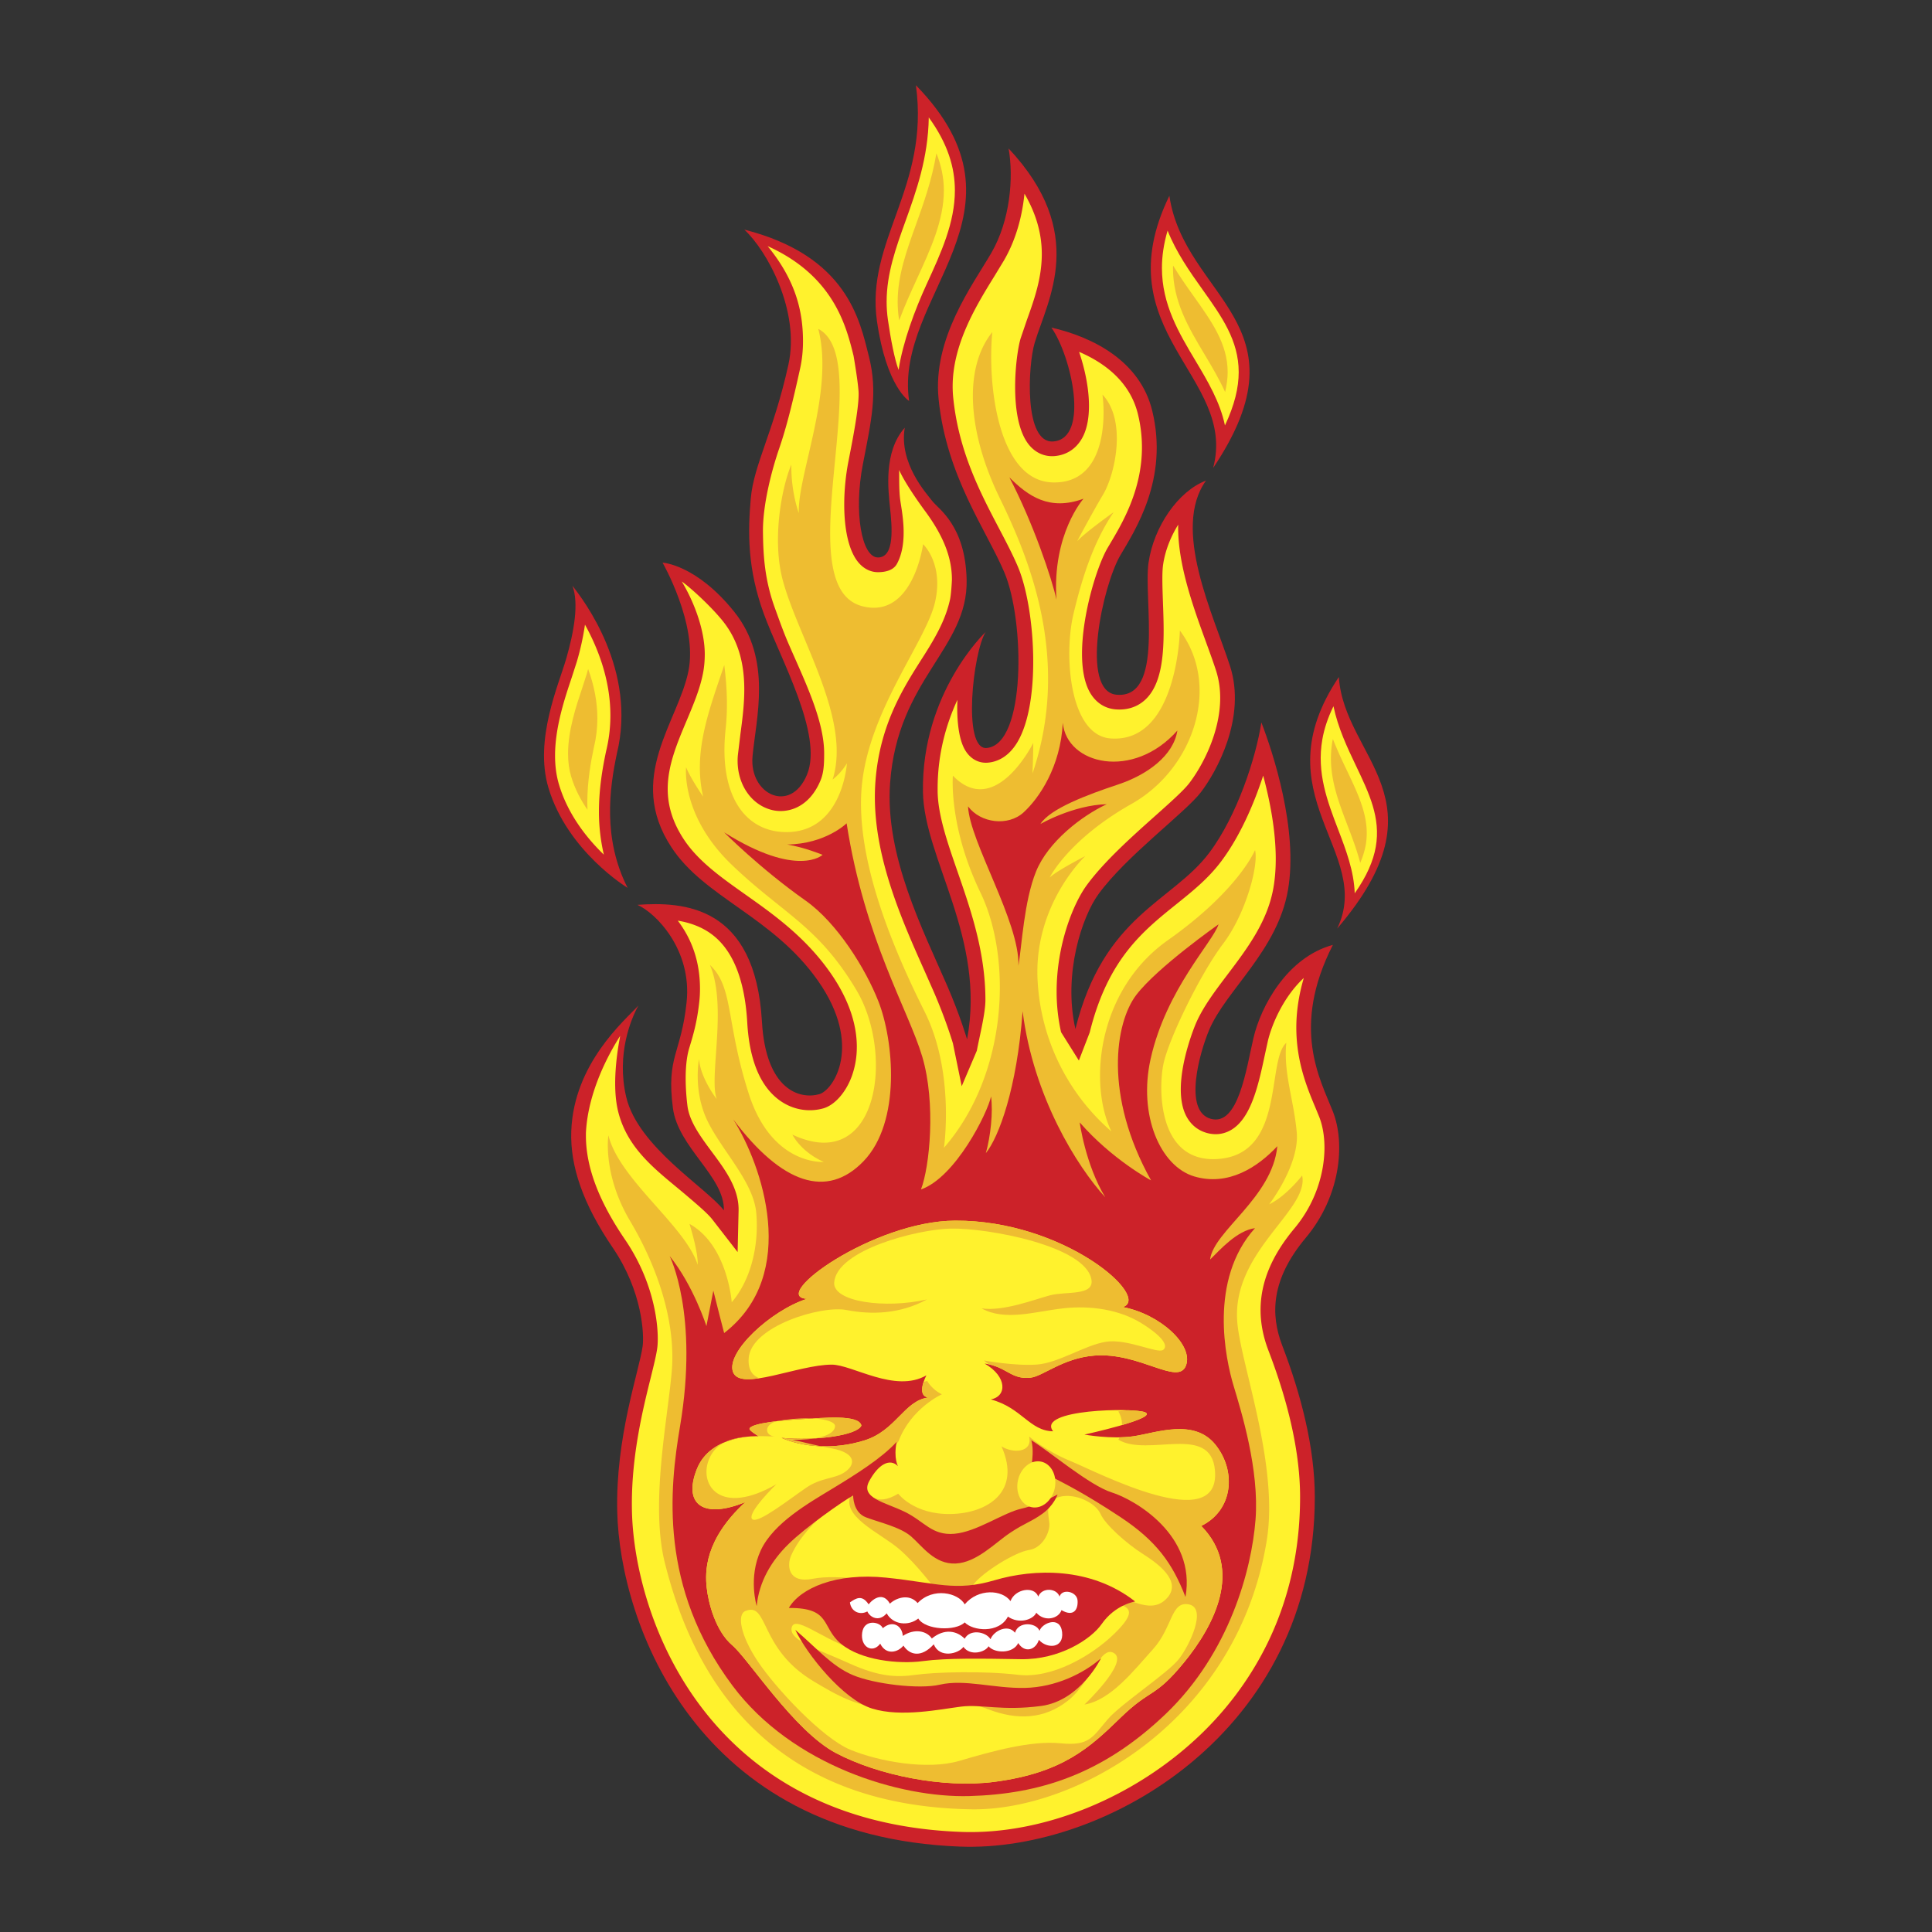 <svg xmlns="http://www.w3.org/2000/svg" width="2500" height="2500" viewBox="0 0 192.756 192.756"><rect x="0" y="0" width="192.756" height="192.756" fill="#333333" stroke="none"/><g fill-rule="evenodd" clip-rule="evenodd"><path fill="#fff" fill-opacity="0" d="M0 0h192.756v192.756H0V0z"/><path d="M133.576 67.548c-7.926 11.788 3.539 17.435-.166 25.098 11.029-12.903.711-16.926.166-25.098zM63.689 100.328c-1.327 1.458-6.442 5.741-6.693 12.514-.129 3.495 1.166 7.281 4.143 11.652 2.979 4.368 3.135 8.713 2.976 9.832-.362 2.532-2.716 9.047-2.533 16.522.27 11.058 7.846 32.41 34.253 33.39 14.528.539 35.343-11.494 35.343-34.875 0-4.933-1.381-10.253-3.252-15.128-1.172-3.062-1.145-6.564 2.346-10.733 3.492-4.169 3.961-9.431 2.709-12.609-1.25-3.179-4.221-8.336 0-16.622-4.584 1.251-7.189 6.148-7.92 9.275-.729 3.127-1.51 8.858-4.271 8.076s-1.088-6.646-.156-8.858c1.666-3.959 6.824-7.919 7.867-13.964 1.043-6.044-1.51-13.755-2.656-16.726-.521 3.44-2.396 9.299-5.211 13.028-3.701 4.897-10.525 6.199-13.34 17.56-1.25-5.523.676-11.218 2.293-13.444 2.762-3.804 8.65-8.129 10.213-10.161 1.562-2.032 4.584-7.451 2.918-12.609-1.668-5.157-5.836-13.704-2.396-18.498-2.762 1.043-5.211 4.585-5.732 8.182-.521 3.594 1.611 13.586-3.178 13.182-3.699-.312-1.406-10.891.365-13.912 1.453-2.479 4.846-7.608 3.178-14.433-1.213-4.965-5.939-7.347-10.057-8.286 1.98 2.814 3.859 11.039.209 11.359-2.971.261-2.553-7.607-1.875-9.847 1.309-4.332 5.312-10.942-2.605-19.384.52 2.918.154 7.19-1.721 10.421-1.877 3.23-5.878 8.514-5.263 14.589.783 7.712 4.755 13.028 6.565 17.298 2.033 4.794 2.182 17.171-1.771 17.508-2.449.208-1.354-9.588-.104-11.567 0 0-6.406 6.027-6.251 15.949.103 6.647 6.3 14.585 4.401 24.684 0 0-.675-2.331-1.984-5.352-2.42-5.58-6.214-12.946-5.697-20.195.746-10.445 7.803-13.423 7.638-20.325-.13-5.395-2.806-7.034-3.41-7.811s-3.366-3.798-2.761-7.337c-2.157 2.417-1.64 6.301-1.467 8.027.173 1.726.518 4.918-1.208 4.918-1.639 0-2.427-4.555-1.51-9.277.863-4.444 1.51-7.207.604-10.789-.906-3.581-2.136-10.018-12.428-12.643 2.244 2.07 5.582 8.085 4.401 13.463-1.467 6.688-3.452 9.969-3.754 13.334-.301 3.366-.345 7.034 1.295 11.523 1.639 4.487 5.955 12.083 4.314 16.051-1.639 3.971-5.782 1.986-5.437-1.812.346-3.797 1.986-9.666-1.812-14.413s-7.164-4.919-7.164-4.919 3.516 6.125 2.588 10.789c-1.008 5.078-6.267 10.643-1.704 17.608 3.306 5.047 10.123 6.913 14.619 13.313 4.524 6.438 1.552 10.93.125 11.324-1.959.544-5.325-.441-5.713-7.241-.666-11.646-7.866-11.976-12.425-11.653 1.856.812 5.458 4.492 4.91 9.697s-2.036 5.386-1.369 10.568c.508 3.952 5.166 6.848 5.087 10.214-1.762-2.271-8.576-6.329-9.746-11.312-1.006-4.287.505-7.835 1.214-9.115z" fill="#cc2229"/><path d="M100.174 25.969l-.008.013.008-.013-.941 1.551c-1.943 3.142-4.607 7.447-4.13 12.154.544 5.375 2.698 9.481 4.601 13.105.695 1.324 1.35 2.576 1.855 3.769 1.711 4.036 2.361 13.49-.066 17.519-.932 1.546-2.109 1.953-2.932 2.023-.912.078-1.735-.37-2.256-1.226-.574-.945-.803-2.536-.803-4.286 0-.248.013-.503.021-.757-1.082 2.34-1.976 5.323-1.976 8.841l.001.326c.038 2.354.979 5.072 1.977 7.951 1.326 3.826 2.79 8.051 2.79 12.828 0 1.353-.586 3.617-.857 5.063l-1.508 3.541-.876-4.269c-.007-.023-.67-2.289-1.923-5.177l-.91-2.058c-2.225-4.989-4.956-11.11-4.956-17.357 0-.489.017-.98.052-1.469.424-5.927 2.978-9.698 4.9-12.727 1.244-1.964 2.131-3.616 2.546-5.498.123-.56.188-1.892.189-1.96.015-2.36-.976-4.534-2.598-6.76 0 0-1.981-2.641-2.668-4.208.02.717-.028 1.953.11 2.997.138 1.045.853 4.208-.331 6.374-.351.642-1.145.829-1.894.829-.739 0-1.436-.352-1.963-.991-1.003-1.218-1.399-3.431-1.399-5.755 0-1.455.155-2.954.413-4.279l.157-.813c.492-2.509.935-5.076.858-6.201-.076-1.126-.498-3.553-.498-3.553-.713-2.861-1.916-7.941-8.571-10.938 2.86 3.493 3.527 6.609 3.527 9.503 0 .896-.088 1.795-.282 2.679-.749 3.411-1.376 5.929-2.089 7.994-.694 2.007-1.651 5.536-1.624 8.313.025 2.47.185 4.867 1.21 7.672.367 1.003.797 2.253 1.348 3.521 1.585 3.652 3.547 7.603 3.547 10.917 0 .952-.02 1.876-.353 2.685-1.153 2.792-3.337 3.346-4.856 2.972-2.047-.504-3.426-2.52-3.426-4.907 0-.189.009-.379.027-.571l.247-2.049c.187-1.395.392-2.927.392-4.486 0-2.336-.461-4.735-2.136-6.829-1.121-1.402-3.178-3.309-4.101-3.957 1.376 2.294 2.294 5.034 2.294 7.251 0 .657-.056 1.311-.182 1.943-.312 1.568-.949 3.08-1.624 4.683-.961 2.281-1.891 4.486-1.891 6.814 0 1.595.437 3.25 1.598 5.022 1.43 2.181 3.717 3.798 6.138 5.511 2.795 1.977 5.963 4.217 8.455 7.763 2.084 2.966 2.677 5.509 2.677 7.442a8.528 8.528 0 0 1-.482 2.881c-.595 1.661-1.724 2.94-2.877 3.262-1.477.408-3.052.12-4.324-.791-1.939-1.389-3.032-4.007-3.248-7.78-.229-3.991-1.286-6.845-3.144-8.479-1.1-.967-2.427-1.456-3.787-1.685 1.358 1.798 2.216 3.997 2.216 6.822 0 .396-.021.8-.064 1.209-.233 2.208-.673 3.57-1.01 4.688-.597 1.979-.285 4.925-.175 5.783.202 1.565 1.335 3.091 2.431 4.564 1.313 1.766 2.669 3.592 2.669 5.751l-.001.121-.096 4.128-2.532-3.264c-.444-.573-1.449-1.429-2.513-2.336-2.777-2.367-5.868-4.463-6.863-8.375-.786-3.091.182-7.443.187-7.588-1.163 1.824-3.169 5.527-3.407 9.537-.008.139-.008.278-.008.418 0 3.119 1.277 6.51 3.897 10.354 2.695 3.955 3.272 7.886 3.272 9.902 0 .403-.023.729-.057.965-.106.745-.349 1.719-.653 2.95-.755 3.039-1.874 7.555-1.874 12.535 0 .264.003.527.009.794.26 10.641 7.458 31.016 32.839 31.959 8.205.304 17.379-3.435 23.939-9.757 4.508-4.344 9.881-11.974 9.881-23.652 0-4.234-1.061-9.148-3.152-14.603-.527-1.373-.791-2.724-.791-4.061 0-2.754 1.121-5.443 3.381-8.141 2.102-2.509 2.994-5.519 2.994-8.054 0-1.153-.184-2.211-.525-3.075l-.381-.928c-.797-1.896-1.902-4.53-1.902-7.978 0-1.494.215-3.144.746-4.948-2.064 1.922-3.209 4.684-3.588 6.303l-.283 1.298c-.633 2.97-1.346 6.335-3.346 7.542-.75.451-1.605.561-2.473.314-.932-.264-1.656-.883-2.092-1.791-.355-.738-.49-1.623-.49-2.546 0-2.96 1.396-6.318 1.473-6.503.705-1.674 1.906-3.263 3.18-4.946 1.971-2.606 4.01-5.302 4.594-8.698.158-.914.227-1.871.227-2.843 0-2.858-.592-5.854-1.254-8.319-.943 2.896-2.355 6.128-4.221 8.597-1.275 1.688-2.82 2.931-4.457 4.245-3.354 2.696-6.82 5.483-8.629 12.783l-1.082 2.801-1.775-2.829a18.442 18.442 0 0 1-.443-4.056c0-4.638 1.639-8.726 2.98-10.574 1.729-2.378 4.57-4.914 6.854-6.95 1.455-1.296 2.828-2.522 3.383-3.243 1.309-1.701 3.102-5.056 3.102-8.522 0-.916-.125-1.837-.416-2.739-.273-.845-.623-1.802-.992-2.815-1.242-3.409-2.787-7.641-2.787-11.454 0-.095.006-.187.008-.282-.746 1.194-1.305 2.587-1.508 3.992-.055.379-.074.874-.074 1.437 0 .683.029 1.469.057 2.279.035.937.07 1.905.07 2.859 0 2.774-.299 5.434-1.801 6.865-.785.751-1.826 1.095-3.006.995-1.131-.096-2.062-.747-2.627-1.834-.504-.976-.709-2.284-.709-3.724 0-3.894 1.494-8.743 2.557-10.558l.27-.455c1.172-1.97 3.152-5.304 3.152-9.569 0-1.052-.119-2.16-.402-3.319-.801-3.277-3.4-5.15-5.871-6.209.584 1.705.988 3.65.988 5.386 0 1.107-.162 2.127-.539 2.939-.568 1.223-1.588 1.959-2.871 2.072-1.002.088-1.916-.312-2.578-1.127-1.053-1.294-1.379-3.598-1.379-5.765 0-2.073.299-4.02.547-4.843l.637-1.872c.699-1.946 1.477-4.115 1.477-6.552 0-1.845-.463-3.847-1.729-6.019-.219 2.187-.822 4.55-2.039 6.646z" fill="#fff22d"/><path d="M57.111 58.445c1.123 1.428 6.46 8.412 4.438 16.727-.74 3.484-1.428 8.516 1.07 13.411 0 0-6.006-3.624-7.904-9.994-1.429-4.794 1.02-10.25 1.785-12.902s1.274-5.508.611-7.242z" fill="#cc2229"/><path d="M57.558 65.991l-.005.017.005-.017-.519 1.61c-.698 2.081-1.661 4.951-1.661 7.788 0 .976.113 1.949.392 2.883.898 3.016 2.816 5.392 4.477 6.998a18.83 18.83 0 0 1-.49-4.313c0-2.184.335-4.229.714-6.015l.008-.032a14.93 14.93 0 0 0 .42-3.526c0-3.552-1.235-6.714-2.536-9.061a26.327 26.327 0 0 1-.805 3.668z" fill="#fff22d"/><path d="M58.558 67.183l-.008.028-.457 1.419c-.601 1.79-1.418 4.225-1.418 6.568 0 .821.103 1.583.306 2.264.373 1.253.971 2.372 1.633 3.333-.009-.229-.019-.458-.019-.689 0-2.187.371-4.189.65-5.504l.01-.042c.23-.95.345-1.919.345-2.892 0-1.616-.314-3.263-.922-4.922-.04.146-.077.287-.12.437z" fill="#eebd31"/><path d="M91.38 8.504c12.344 12.67-2.213 20.885-.678 31.503 0 0-2.256-1.368-3.205-7.947-1.164-8.078 5.276-13.356 3.883-23.556z" fill="#cc2229"/><path d="M90.35 22.037c-.968 2.689-1.891 5.254-1.891 8.069 0 .587.04 1.184.128 1.797.28 1.936.664 3.94 1.065 5.002.426-2.798 1.632-6.007 2.813-8.582 1.424-3.1 2.804-6.111 2.804-9.323 0-2.29-.713-4.685-2.604-7.283-.067 4.041-1.244 7.341-2.315 10.32z" fill="#fff22d"/><path d="M91.385 22.411c-.939 2.61-1.825 5.074-1.825 7.695 0 .549.039 1.101.117 1.64.011.075.025.144.036.217.534-1.441 1.163-2.815 1.751-4.1 1.392-3.03 2.705-5.893 2.705-8.864 0-1.253-.251-2.481-.744-3.705-.451 2.674-1.277 4.998-2.04 7.117z" fill="#eebd31"/><path d="M116.668 19.536c-6.619 13.595 6.805 17.979 4.369 27.149 9.67-14.398-2.865-16.977-4.369-27.149z" fill="#cc2229"/><path d="M115.926 26.731c0 3.657 1.695 6.492 3.352 9.265 1.219 2.038 2.451 4.122 2.936 6.449.965-2.042 1.371-3.775 1.371-5.314 0-3.172-1.691-5.548-3.615-8.249-1.287-1.808-2.594-3.665-3.479-5.875-.391 1.338-.565 2.573-.565 3.724z" fill="#fff22d"/><path d="M117.027 26.731c0 3.354 1.553 5.95 3.195 8.7.682 1.139 1.408 2.367 2.01 3.682.158-.688.252-1.351.252-1.982 0-2.821-1.582-5.04-3.412-7.61-.664-.932-1.371-1.938-2.035-3.03-.002.079-.01.161-.01.24z" fill="#eebd31"/><path d="M131.93 73.772c-.584 3.339.51 6.198 1.58 8.996.787 2.056 1.58 4.155 1.65 6.357 1.207-1.711 1.855-3.228 2.102-4.634.508-2.897-.66-5.336-1.984-8.109-.887-1.856-1.783-3.761-2.238-5.921-.569 1.161-.927 2.26-1.11 3.311z" fill="#fff22d"/><path d="M132.936 73.949c-.535 3.062.467 5.682 1.527 8.456.439 1.147.908 2.384 1.246 3.682a8.232 8.232 0 0 0 .549-1.77c.449-2.576-.641-4.854-1.9-7.493-.459-.958-.943-1.989-1.375-3.093-.014.072-.036.146-.047.218z" fill="#eebd31"/><path d="M79.947 54.472c-.949 7.301 5.363 13.478 5.139 18.989 1.34-4.988 6.33-9.754 6.776-13.553-2.159 2.904-6.255 3.574-8.415.374.076 1.778 1.407 3.305 1.407 3.305s-3.012-.066-4.907-9.115z" fill="#fff"/><path d="M81.637 32.811c1.623 6.203-2.067 14.521-1.941 18.38 0 0-.785-2.081-.743-4.839-.927 2.169-1.971 7.417-.847 11.572 1.563 5.779 6.868 13.871 4.963 19.854.953-.748 1.429-1.631 1.429-1.631s-.409 6.663-5.78 6.867c-4.131.156-7.071-3.332-6.323-10.267.208-1.926.171-4.007-.136-6.391-1.564 4.623-3.127 8.702-2.108 13.122 0 0-1.223-1.768-1.699-2.923 0 0-.545 4.827 4.555 9.723 5.1 4.896 8.583 6.033 12.442 12.511 3.808 6.393 2.177 18.426-6.391 14.414 0 0 .815 1.7 3.127 2.721 0 0-5.167.407-7.479-6.8-2.312-7.207-1.496-10.607-3.876-12.851 1.768 4.146-.136 11.219.68 13.394 0 0-1.632-2.106-1.768-4.011 0 0-.611 3.127.816 6.12 1.428 2.991 4.623 6.119 4.896 9.247.272 3.127-.477 6.595-2.448 8.906 0 0-.408-5.711-4.215-7.818 0 0 .884 2.787.816 4.079-1.224-3.876-7.819-8.5-8.907-12.919 0 0-.613 3.876 2.175 8.566 2.789 4.691 4.555 10.133 4.148 14.96-.408 4.826-2.172 13.274-.68 19.173 2.161 8.542 8.205 24.192 30.596 24.546 10.34.162 26.487-8.73 29.44-26.79 1.225-7.479-2.516-17.411-2.924-21.688-.68-7.14 7.207-11.286 6.459-14.754 0 0-1.58 2.056-3.287 2.873 0 0 3.045-3.936 2.748-7.203-.299-3.267-1.336-5.865-1.041-8.909-2.004 1.781-.074 11.063-6.756 11.583-6.094.475-6.016-7.054-5.494-9.504.52-2.451 3.639-8.911 5.939-11.955s3.564-7.871 3.193-9.356c0 0-1.635 4.009-8.688 8.985-7.055 4.975-7.945 14.331-5.645 19.083a21.4 21.4 0 0 1-7.35-14.852c-.508-7.737 4.752-12.623 4.752-12.623s-2.896 1.485-3.564 2.154c0 0 1.855-3.787 8.168-7.351 6.311-3.564 8.91-11.881 4.826-17.301 0 0-.221 11.253-6.906 10.767-4.084-.297-4.697-8.229-3.713-12.4.965-4.084 2.154-7.424 4.012-10.173 0 0-2.822 2.005-3.639 2.896 0 0 1.41-2.673 2.598-4.678s2.377-7.352-.074-9.95c.297 2.227.371 8.911-4.975 8.761-5.346-.147-6.533-9.503-6.016-14.998-2.969 3.713-2.375 10.173.744 16.559 3.117 6.386 7.053 16.262 3.268 27.475 0 0 .074-1.932.074-3.046 0 0-3.787 7.648-8.02 3.267 0 0-.445 5.048 2.749 11.658 3.191 6.608 2.746 18.119-3.64 25.47 0 0 1.114-7.5-1.93-13.589-3.045-6.089-7.055-15.37-6.237-22.795.816-7.426 6.385-14.182 7.276-18.044.891-3.861-1.188-5.791-1.188-5.791s-1.004 7.524-6.091 6.178c-7.573-2.008 1.561-24.579-4.37-27.664z" fill="#eebd31"/><path d="M100.707 47.631c1.869 1.868 3.996 3.373 7.395 2.127 0 0-3.139 3.502-2.699 10.065-.44-2.049-2.335-7.677-4.696-12.192zM106.035 72.113c.387 4.169 7.006 5.759 11.432.774-.387 2.492-2.984 4.404-5.889 5.372-3.094 1.031-6.789 2.406-7.777 3.953 0 0 3.266-1.89 6.617-1.976-2.492 1.16-5.844 3.738-7.047 6.704-1.203 2.965-1.418 7.392-1.762 9.411.129-4.384-4.857-12.333-5.029-15.9 1.248 1.676 3.996 2.019 5.544.601 1.548-1.417 3.696-4.555 3.911-8.939z" fill="#cc2229"/><path d="M84.468 82.142s-2.088 2.062-5.93 2.114c1.728.282 3.532 1.03 3.532 1.03s-2.472 2.372-9.822-2.243c0 0 3.583 3.61 8.121 6.807 3.151 2.219 5.987 6.79 7.269 10.053 1.526 3.881 2.303 12.037-1.495 15.964-3.628 3.751-8.113 2.287-12.988-4.186 2.848 4.487 6.688 15.448-.907 21.317 0 0-.863-3.323-1.078-4.229l-.69 3.538s-1.295-4.056-3.668-6.991c0 0 2.925 5.792 1.036 16.981-1.049 6.212-2.123 16.044 5.243 25.893 5.956 7.96 16.7 11.197 23.627 11.004 6.926-.194 13.268-2.137 19.614-8.222 6.342-6.085 8.543-14.369 8.932-19.354.389-4.984-1.424-10.809-2.201-13.398-.777-2.589-2.512-10.511 2.148-15.688-1.787.243-3.449 2.117-4.479 3.132.324-2.834 6.217-6.174 6.705-11.307-1.955 2.092-4.889 4.02-8.283 3.016-3.395-1.006-5.609-6.124-4.355-11.733 1.553-6.948 6.215-11.651 6.775-13.42 0 0-6.084 4.272-8.199 7.034-2.115 2.761-3.279 10.01 1.467 18.513 0 0-3.885-2.073-7.119-5.783 0 0 .561 4.186 2.545 7.466-2.805-3.064-7.162-10.012-8.242-18.557-.561 7.682-2.373 12.559-3.668 14.155.475-1.684.732-4.101.518-5.653-.344 1.64-3.539 8.069-6.99 9.277.863-2.243 1.51-8.587.129-13.248-1.384-4.661-5.742-11.695-7.547-23.282z" fill="#cc2229"/><path d="M95.3 121.783c-8.209.034-18.636 7.635-14.777 7.799-3.612 1.149-8.127 5.336-7.388 7.307.738 1.97 6.485-.739 9.851-.739 2.053 0 6.322 2.873 9.441 1.067 0 0-1.067 1.971.164 2.217-2.38.328-3.201 3.283-6.321 4.268-3.119.986-6.239.657-8.291-.245 3.365.327 7.553-.247 7.963-1.231-.247-1.149-3.941-.739-5.747-.657-1.807.083-5.336.41-5.418.985-.026.181.903.739.903.739s-4.762-.246-6.157 3.284c-1.395 3.529.657 5.008 4.844 3.284-4.105 3.774-4.023 6.977-3.859 8.536.165 1.56.904 4.352 2.545 5.747 1.643 1.396 6.157 8.537 10.345 10.755 4.185 2.216 10.745 3.548 15.843 2.872 6.814-.902 9.523-3.447 12.561-6.402 3.037-2.956 3.367-1.889 6.322-5.5 2.955-3.613 5.992-9.276 1.723-13.628 3.201-1.561 3.531-5.501 1.396-8.127-2.135-2.628-5.91-1.151-8.129-.821-2.215.328-4.924-.165-4.924-.165s7.377-1.615 6.074-2.217c-1.068-.492-10.918-.327-9.195 1.889-2.357-.039-3.115-2.351-6.223-3.182 1.625-.289 1.662-2.276-.613-3.577 2.238.326 2.637 1.627 4.588 1.409 1.238-.138 3.217-1.951 6.357-2.203 4.516-.361 8.344 3.034 9.139 1.011.795-2.022-2.529-5.129-6.285-5.852 2.888-.975-5.852-8.67-16.732-8.623z" fill="#fff22d"/><path d="M114.264 140.91c-.232-.106-.881-.182-1.732-.213l-.951.12c.277.469.365.939.365 1.36 1.583-.463 2.939-.98 2.318-1.267zm6.978 3.203c-2.135-2.628-5.91-1.151-8.129-.821-.461.068-.943.102-1.42.109-.062.149-.113.237-.113.237 2.947 1.774 9.211-1.651 9.635 3.042.602 6.656-11.727.191-14.357-.888-2.631-1.076-4.184-2.472-4.184-2.472.379 1.615-1.617 1.711-2.756.982 2.027 4.532-1.396 6.688-5.072 6.752-3.677.062-5.23-2.028-5.23-2.028-2.25 1.362-3.201.03-3.328-1.047s1.996-2.44 1.996-2.44l1.364-1.743c1.236-3.297 4.323-4.689 4.323-4.689-1.002-.468-1.471-1.337-1.471-1.337l-.356.115c-.199.596-.31 1.396.446 1.548-2.38.328-3.201 3.283-6.321 4.268-3.119.986-6.239.657-8.291-.245 3.365.327 7.553-.247 7.963-1.231-.247-1.149-3.941-.739-5.747-.657-1.807.083-5.336.41-5.418.985-.026.181.903.739.903.739s-4.762-.246-6.157 3.284c-1.395 3.529.657 5.008 4.844 3.284-4.105 3.774-4.023 6.977-3.859 8.536.165 1.56.904 4.352 2.545 5.747 1.643 1.396 6.157 8.537 10.345 10.755 4.185 2.216 10.745 3.548 15.843 2.872 6.814-.902 9.523-3.447 12.561-6.402 3.037-2.956 3.367-1.889 6.322-5.5 2.955-3.613 5.992-9.276 1.723-13.628 3.201-1.56 3.531-5.501 1.396-8.127zm-42.172-.469c1.215.263 2.069.525 3.877.854 2.565.466 2.436 1.695 1.249 2.433-1.023.633-2.3.492-3.778 1.511-1.78 1.225-4.7 3.516-5.324 3.155-.625-.361 1.281-2.466 2.366-3.517-5.585 3.22-7.689.1-6.769-2.367.92-2.464 3.615-2.496 6.638-2.397-1.018-.043-1.188-1.185.23-1.545 3.517-.592 5.751-.098 5.751.493-.001 1.06-2.274 1.422-4.24 1.38zM104.752 129.237c-1.543.406-4.631 1.624-6.824 1.299 2.355 1.301 5.281.325 8.123 0 2.844-.324 5.688.163 7.799 1.462 2.111 1.301 2.762 2.275 2.193 2.683-.568.404-3.574-1.139-5.686-.813-2.113.324-4.713 2.112-6.904 2.274-2.195.162-5.281-.406-5.281-.406l.471.381c1.887.413 2.352 1.536 4.178 1.333 1.238-.138 3.217-1.951 6.357-2.203 4.516-.361 8.344 3.034 9.139 1.011.795-2.022-2.529-5.129-6.285-5.852 2.889-.975-5.852-8.669-16.731-8.622-8.209.034-18.636 7.635-14.777 7.799-3.612 1.149-8.127 5.336-7.388 7.307.283.753 1.298.821 2.631.619-.568-.203-1.169-.721-1.07-2.016.242-3.165 7.229-5.28 9.748-4.793 2.518.487 5.361.406 8.042-1.056-4.193.961-9.423.243-9.26-1.707.27-3.239 8.286-5.286 11.616-5.361 3.655-.081 13.545 1.728 14.053 5.119.243 1.622-2.542 1.12-4.144 1.542z" fill="#eebd31"/><path d="M84.958 149.025s-4.396 2.545-6.016 6.144c-.468 1.042-.312 2.839 2.161 2.344 2.475-.495 7.213.234 11.198 1.224l-3.184 5.161s-1.564 1.498-4.422.477c-2.857-1.021-5.443-3.266-5.714-1.973-.272 1.292 2.721 2.177 5.714 3.537 2.994 1.36 4.762 1.429 6.667 1.156 1.905-.271 6.803-.408 10.205 0 3.4.409 7.348-1.904 9.592-4.081 2.246-2.177 1.498-2.585.613-2.925 0 0-1.838-.952-.34-.749 1.496.204 3.537 1.769 5.033.068 1.496-1.701-1.02-3.47-2.518-4.423-1.496-.951-3.674-2.857-4.148-3.945-.477-1.088-2.518-2.108-4.082-1.7s-1.09 1.768-1.021 2.652-.68 2.45-2.039 2.653c-1.361.204-4.559 2.178-5.512 3.402-.952 1.224-1.225 1.836-1.225 1.836l-2.584-1.293s-1.837-2.517-3.674-4.08c-1.836-1.565-5.938-3.284-4.704-5.485z" fill="#fff22d"/><path d="M74.368 160.731c-.847.344-.51 2.406 1.24 5.031 1.749 2.625 6.416 7.656 9.259 8.822s7.656 2.041 10.864 1.094c3.208-.948 7.144-2.042 10.062-1.75 2.916.292 3.199-.609 4.738-2.407 1.312-1.529 5.979-4.593 7.072-5.979 1.094-1.385 2.844-5.104 1.02-5.468-1.822-.364-1.604 2.26-3.572 4.448-1.967 2.187-4.229 5.103-6.854 5.541 0 0 4.375-4.157 2.99-5.104s-2.332 2.916-4.666 4.738c-2.334 1.823-5.031 1.97-8.02.803-2.99-1.166-7.146-.291-9.917-.145-2.77.145-5.269-1.324-7.437-2.625-5.467-3.28-4.446-7.946-6.779-6.999z" fill="#fff22d"/><path d="M89.456 143.859c-1.505 1.643-4.06 3.239-6.387 4.654-2.327 1.414-5.885 3.421-7.163 6.158s-.411 5.566-.411 5.566c.228-2.419 1.46-4.517 3.194-6.204 1.732-1.688 5.247-4.152 6.432-4.836 0 0-.045 1.688 1.277 2.188 1.324.503 3.422.959 4.518 1.917 1.095.957 2.326 2.782 4.425 2.691 2.098-.091 3.924-2.053 5.43-3.057 1.504-1.004 2.1-1.094 3.238-1.916 1.141-.822 1.506-1.916 1.506-1.916s-1.779 1.003-3.604 1.414c-1.826.411-4.473 2.326-6.708 2.509-2.236.184-2.965-1.23-4.928-2.189-1.961-.958-4.47-1.369-3.558-3.058.913-1.688 2.053-2.326 2.874-1.505.002.002-.455-.773-.135-2.416zM102.896 143.696c1.848 1.124 5.791 4.503 8.043 5.211s8.43 4.247 7.336 10.424c-1.287-3.346-2.896-5.598-6.5-7.979s-5.469-3.282-6.562-3.86c-.387-1.287-1.48-1.673-2.252-1.609 0 0 .193-1.286-.065-2.187zM79.346 162.613c2.059 1.737 3.604 3.604 5.727 4.504 2.123.9 6.618 1.443 8.687.965 2.51-.579 5.405.387 8.493.321 3.09-.063 5.922-1.479 7.594-2.959 0 0-2.059 4.246-5.984 4.762-3.924.515-5.92-.193-7.978.064-2.06.258-5.985 1.095-8.88.192-2.897-.9-6.501-5.404-7.659-7.849z" fill="#cc2229"/><path d="M78.703 160.426c1.14-1.968 4.697-3.54 9.716-3.024 5.02.515 6.885 1.415 10.81.258 3.926-1.159 9.588-1.353 14.027 2.123 0 0-1.979.287-3.346 2.252-1.049 1.507-4.201 3.565-8.062 3.502-3.861-.064-7.399-.13-9.78.192-2.381.321-6.178-.064-8.172-1.737-1.996-1.674-.928-3.594-5.193-3.566z" fill="#cc2229"/><path d="M96.25 160.066c-.645-1.158-3.153-1.737-4.697-.129-.9-1.029-2.252-.449-2.768.064-.643-1.158-1.608-.579-2.123.064-.644-.965-1.223-.644-1.866-.192.129.965 1.029 1.287 1.737.9.258.579 1.158 1.093 1.931.192.645 1.159 2.188 1.288 3.153.515.708 1.159 3.732 1.287 4.633.386.773.838 3.41 1.159 4.31-.578 1.094.772 2.51.322 2.832-.386.836.964 2.252.579 2.51-.258 1.223.708 1.672-.065 1.607-.965-.064-.9-1.543-1.223-1.801-.386-.258-.837-1.738-.966-2.123 0-.387-1.095-2.316-.772-2.768.45-.835-1.156-3.215-1.285-4.567.323z" fill="#fff"/><path d="M98.824 163.542c.322-.837 1.736-1.545 2.445-.644.32-1.159 2.123-1.031 2.443-.193.258-.772 2.061-1.544 2.254.129.191 1.671-1.545 1.673-2.316.771-.322 1.03-1.416 1.352-2.061.322-.514 1.094-2.381 1.029-2.959.321-.322.579-1.802 1.029-2.509.064-.516.708-2.381 1.158-2.96-.258-1.286 1.416-2.445 1.03-3.024.129-.58.708-1.737.965-2.316-.193-.772 1.03-1.995.322-1.802-1.093.193-1.417 1.802-1.095 2.06-.451.965-.836 1.93-.257 1.995.772 1.158-.772 2.38-.515 2.896.257 1.256-1.029 2.491-.782 3.279.021.514-.981 2.099-.725 2.575.046z" fill="#fff"/><path d="M105.232 148.487c-.266 1.255-1.303 2.098-2.318 1.884s-1.625-1.405-1.357-2.661c.264-1.254 1.303-2.097 2.316-1.883 1.016.215 1.625 1.405 1.359 2.66z" fill="#fff22d"/></g></svg>
